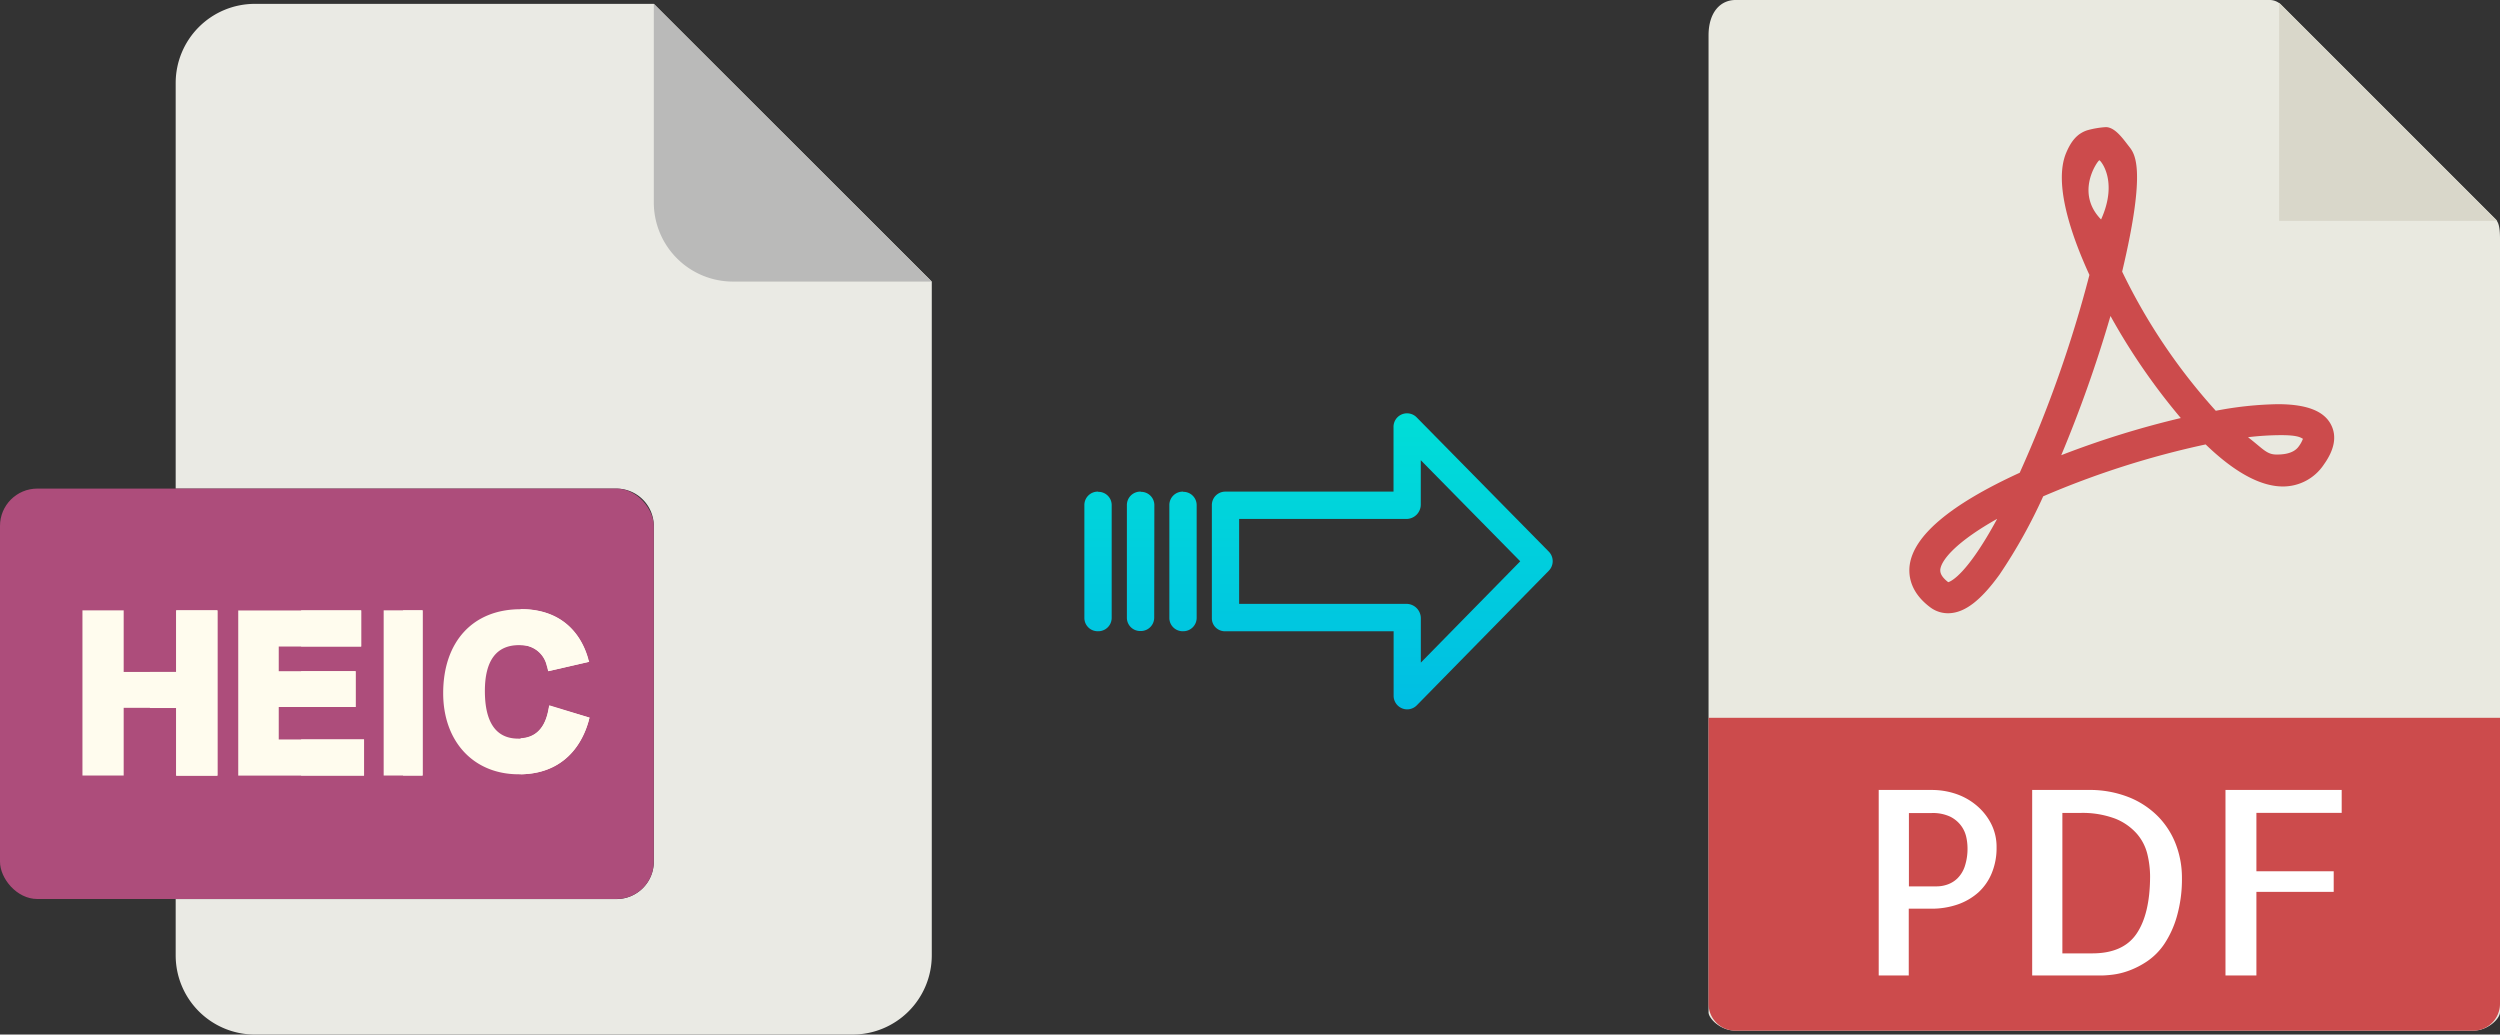 <svg xmlns="http://www.w3.org/2000/svg" xmlns:xlink="http://www.w3.org/1999/xlink" viewBox="0 0 485.12 200.75"><rect x="0" y="0" width="485.12" height="200.75" fill="#333333" stroke="none"/><defs><style>.cls-1{fill:#e9e9e0;}.cls-2{fill:#d9d7ca;}.cls-3{fill:#cc4b4c;}.cls-4{fill:#fff;}.cls-5{fill:#eaeae4;}.cls-6{fill:#babab9;}.cls-7{fill:#ad4d7b;}.cls-8{fill:#fffcee;}.cls-9{fill:url(#linear-gradient);}.cls-10{fill:url(#linear-gradient-2);}.cls-11{fill:url(#linear-gradient-3);}.cls-12{fill:url(#linear-gradient-4);}</style><linearGradient id="linear-gradient" x1="268.21" y1="136.51" x2="268.21" y2="17.31" gradientTransform="matrix(1, 0, 0, -1, 0, 186.59)" gradientUnits="userSpaceOnUse"><stop offset="0" stop-color="#00efd1"/><stop offset="1" stop-color="#00acea"/></linearGradient><linearGradient id="linear-gradient-2" x1="229.56" y1="136.51" x2="229.56" y2="17.31" xlink:href="#linear-gradient"/><linearGradient id="linear-gradient-3" x1="221.31" y1="136.51" x2="221.31" y2="17.31" xlink:href="#linear-gradient"/><linearGradient id="linear-gradient-4" x1="213.07" y1="136.51" x2="213.07" y2="17.31" xlink:href="#linear-gradient"/></defs><title>heic to pdf</title><g id="Layer_2" data-name="Layer 2"><g id="Layer_5_Image" data-name="Layer 5 Image"><path class="cls-1" d="M440.42,0H336.77c-2.89,0-5.23,2.34-5.23,6.88V196.43c0,1.23,2.34,3.57,5.23,3.57H479.89c2.89,0,5.23-2.34,5.23-3.57V46.35c0-2.49-.34-3.29-.92-3.88L442.64.92A3.14,3.14,0,0,0,440.42,0Z"/><polygon class="cls-2" points="442.26 0.54 442.26 42.86 484.58 42.86 442.26 0.54"/><path class="cls-3" d="M378,119h0a5.73,5.73,0,0,1-3.45-1.16c-3.72-2.79-4.22-5.89-4-8,.65-5.81,7.84-11.9,21.37-18.1a240.08,240.08,0,0,0,13.53-38.39c-3.56-7.76-7-17.82-4.5-23.72.88-2.07,2-3.66,4.05-4.34a16.94,16.94,0,0,1,3.63-.62c1.8,0,3.38,2.32,4.5,3.75s3.44,4.19-1.33,24.29a114,114,0,0,0,18.17,27,69.12,69.12,0,0,1,12-1.28c5.59,0,9,1.3,10.37,4,1.14,2.22.67,4.82-1.4,7.71A9.5,9.5,0,0,1,443,94.4c-4.34,0-9.4-2.75-15-8.16a170.53,170.53,0,0,0-31.52,10.07A102.39,102.39,0,0,1,388,111.5C384.3,116.62,381.15,119,378,119Zm9.51-18.3c-7.63,4.29-10.74,7.81-11,9.8,0,.33-.13,1.19,1.54,2.47C378.63,112.81,381.74,111.39,387.53,100.71Zm48.7-15.87c2.91,2.24,3.62,3.37,5.53,3.37.83,0,3.22,0,4.32-1.57a5.81,5.81,0,0,0,.82-1.48c-.44-.24-1-.71-4.2-.71A55,55,0,0,0,436.23,84.84Zm-26.68-23.5a253.15,253.15,0,0,1-9.55,27,176.8,176.8,0,0,1,23.2-7.21A123.25,123.25,0,0,1,409.55,61.34Zm-2.16-30.23c-.35.12-4.75,6.28.34,11.49C411.12,35.05,407.54,31.06,407.39,31.11Z"/><path class="cls-3" d="M479.89,200H336.77a5.23,5.23,0,0,1-5.23-5.23V139.29H485.12v55.48A5.23,5.23,0,0,1,479.89,200Z"/><path class="cls-4" d="M370.42,189.29h-5.86v-36h10.35a14.52,14.52,0,0,1,4.54.73,12.35,12.35,0,0,1,4,2.2,11.39,11.39,0,0,1,2.88,3.54,9.8,9.8,0,0,1,1.1,4.66,12.71,12.71,0,0,1-.93,5,10.41,10.41,0,0,1-2.59,3.74,11.9,11.9,0,0,1-4,2.34,15.5,15.5,0,0,1-5.18.83h-4.34v13Zm0-31.55V172h5.37a6.37,6.37,0,0,0,2.13-.37,5.27,5.27,0,0,0,1.92-1.19,5.92,5.92,0,0,0,1.42-2.32,10.91,10.91,0,0,0,.53-3.69,10,10,0,0,0-.24-2,5.81,5.81,0,0,0-1-2.2,5.92,5.92,0,0,0-2.12-1.76,7.93,7.93,0,0,0-3.62-.7h-4.39Z"/><path class="cls-4" d="M423.4,170.29a26.33,26.33,0,0,1-1,7.6,19,19,0,0,1-2.41,5.27,12.54,12.54,0,0,1-3.3,3.35,16.64,16.64,0,0,1-3.54,1.83,14.21,14.21,0,0,1-3.12.78,20.67,20.67,0,0,1-2.1.17H394.34v-36h10.84a20.6,20.6,0,0,1,8,1.44,16.62,16.62,0,0,1,5.71,3.83,15.77,15.77,0,0,1,3.39,5.44A18.06,18.06,0,0,1,423.4,170.29ZM406,185q6,0,8.59-3.81t2.63-11a18.61,18.61,0,0,0-.53-4.45,9.39,9.39,0,0,0-2.08-4,11,11,0,0,0-4.17-2.89,18.05,18.05,0,0,0-6.84-1.1H400.2V185Z"/><path class="cls-4" d="M437.85,157.74v11.33h15v4h-15v16.22h-6v-36H454.4v4.44Z"/></g><g id="Layer_2-2" data-name="Layer 2"><path class="cls-5" d="M119.62,174.46H34.09v10.93a15.36,15.36,0,0,0,15.36,15.36h116a15.37,15.37,0,0,0,15.36-15.36V54.64L126.87.75H49.45A15.36,15.36,0,0,0,34.09,16.11v78.7h85.53a7.26,7.26,0,0,1,7.25,7.25h0v65.15A7.26,7.26,0,0,1,119.62,174.46Z"/><path class="cls-6" d="M180.76,54.64,126.87.75V39.28a15.36,15.36,0,0,0,15.36,15.36h38.53Z"/><rect class="cls-7" y="94.81" width="126.87" height="79.64" rx="7.24"/><g id="H"><path class="cls-8" d="M24,137.35H34.19v13.14h8V118.44h-8v11.95H24V118.44h-8v32.05h8Z"/><path class="cls-8" d="M34.19,130.39h-5.1v7h5.1v13.14h8V118.44h-8Z"/><g id="E"><path class="cls-8" d="M70.64,143.49H54.09v-6.3H69v-6.94H54.09v-4.79h16v-7H46.23v32.05H70.64Z"/><path class="cls-8" d="M58.43,143.49H70.64v7H58.43Z"/><path class="cls-8" d="M58.43,130.25H69v6.94H58.43Z"/><path class="cls-8" d="M58.43,118.44H70.08v7H58.43Z"/></g><g id="I"><path class="cls-8" d="M74.45,118.44H82v32.05H74.45Z"/><path class="cls-8" d="M78.21,118.44H82v32.05H78.21Z"/></g><g id="C"><path class="cls-8" d="M114.4,139.26a2.43,2.43,0,0,0-.11.39l-.06.23c-.64,2.27-3.21,10.2-13.2,10.37a2,2,0,0,1-.34,0C91.9,150.27,86,143.9,86,134.51c0-10,5.77-16.29,15-16.29h0c10.11,0,12.53,7.59,13.13,9.68,0,.07,0,.15.06.2a1.83,1.83,0,0,0,.09.32l-7.92,1.82c0-.05-.06-.3-.15-.64a1.86,1.86,0,0,0-.12-.41,5.1,5.1,0,0,0-5.12-4,1.23,1.23,0,0,0-.27,0c-4.37,0-6.61,3-6.61,8.89,0,6.14,2.18,9.25,6.48,9.25a1.84,1.84,0,0,0,.4,0c4.84-.23,5.31-5.13,5.56-6.22a.58.58,0,0,1,0-.17Z"/><path class="cls-8" d="M114.4,139.26a2.43,2.43,0,0,0-.11.39l-.06.23c-.64,2.27-3.21,10.2-13.2,10.37v-7c4.84-.23,5.31-5.13,5.56-6.22a.58.58,0,0,1,0-.17Z"/><path class="cls-8" d="M114.34,128.42l-7.92,1.82c0-.05-.06-.3-.15-.64a1.86,1.86,0,0,0-.12-.41,5.1,5.1,0,0,0-5.12-4s0-6.39,0-7h0c10.11,0,12.53,7.59,13.13,9.68,0,.07,0,.15.06.2A1.83,1.83,0,0,0,114.34,128.42Z"/></g></g></g><g id="Layer_3" data-name="Layer 3"><path class="cls-9" d="M274.91,81a2.62,2.62,0,0,0-4.5,1.85V95.4h-32.6A2.6,2.6,0,0,0,235.16,98v0l0,22a2.47,2.47,0,0,0,.78,1.8,2.58,2.58,0,0,0,1.87.7h32.62V135a2.63,2.63,0,0,0,1.63,2.45,2.57,2.57,0,0,0,1,.2,2.61,2.61,0,0,0,1.88-.8l25.6-26.1a2.65,2.65,0,0,0,0-3.71Zm.8,47.58v-8.63a2.8,2.8,0,0,0-2.7-2.77H240.45V100.7H273a2.8,2.8,0,0,0,2.7-2.77V89.3L295,108.92Z"/><path class="cls-10" d="M229.56,95.4h0A2.6,2.6,0,0,0,226.91,98v21.93a2.58,2.58,0,0,0,2.58,2.56h.07a2.6,2.6,0,0,0,2.65-2.55V98a2.58,2.58,0,0,0-2.58-2.56Z"/><path class="cls-11" d="M221.32,95.4h0A2.6,2.6,0,0,0,218.67,98v0l0,21.89a2.58,2.58,0,0,0,2.59,2.56h.06a2.6,2.6,0,0,0,2.65-2.55v0L224,98a2.58,2.58,0,0,0-2.59-2.56Z"/><path class="cls-12" d="M213.07,95.4h0A2.6,2.6,0,0,0,210.42,98v21.93a2.58,2.58,0,0,0,2.58,2.56h.07a2.6,2.6,0,0,0,2.65-2.55V98a2.57,2.57,0,0,0-2.58-2.56Z"/></g></g></svg>